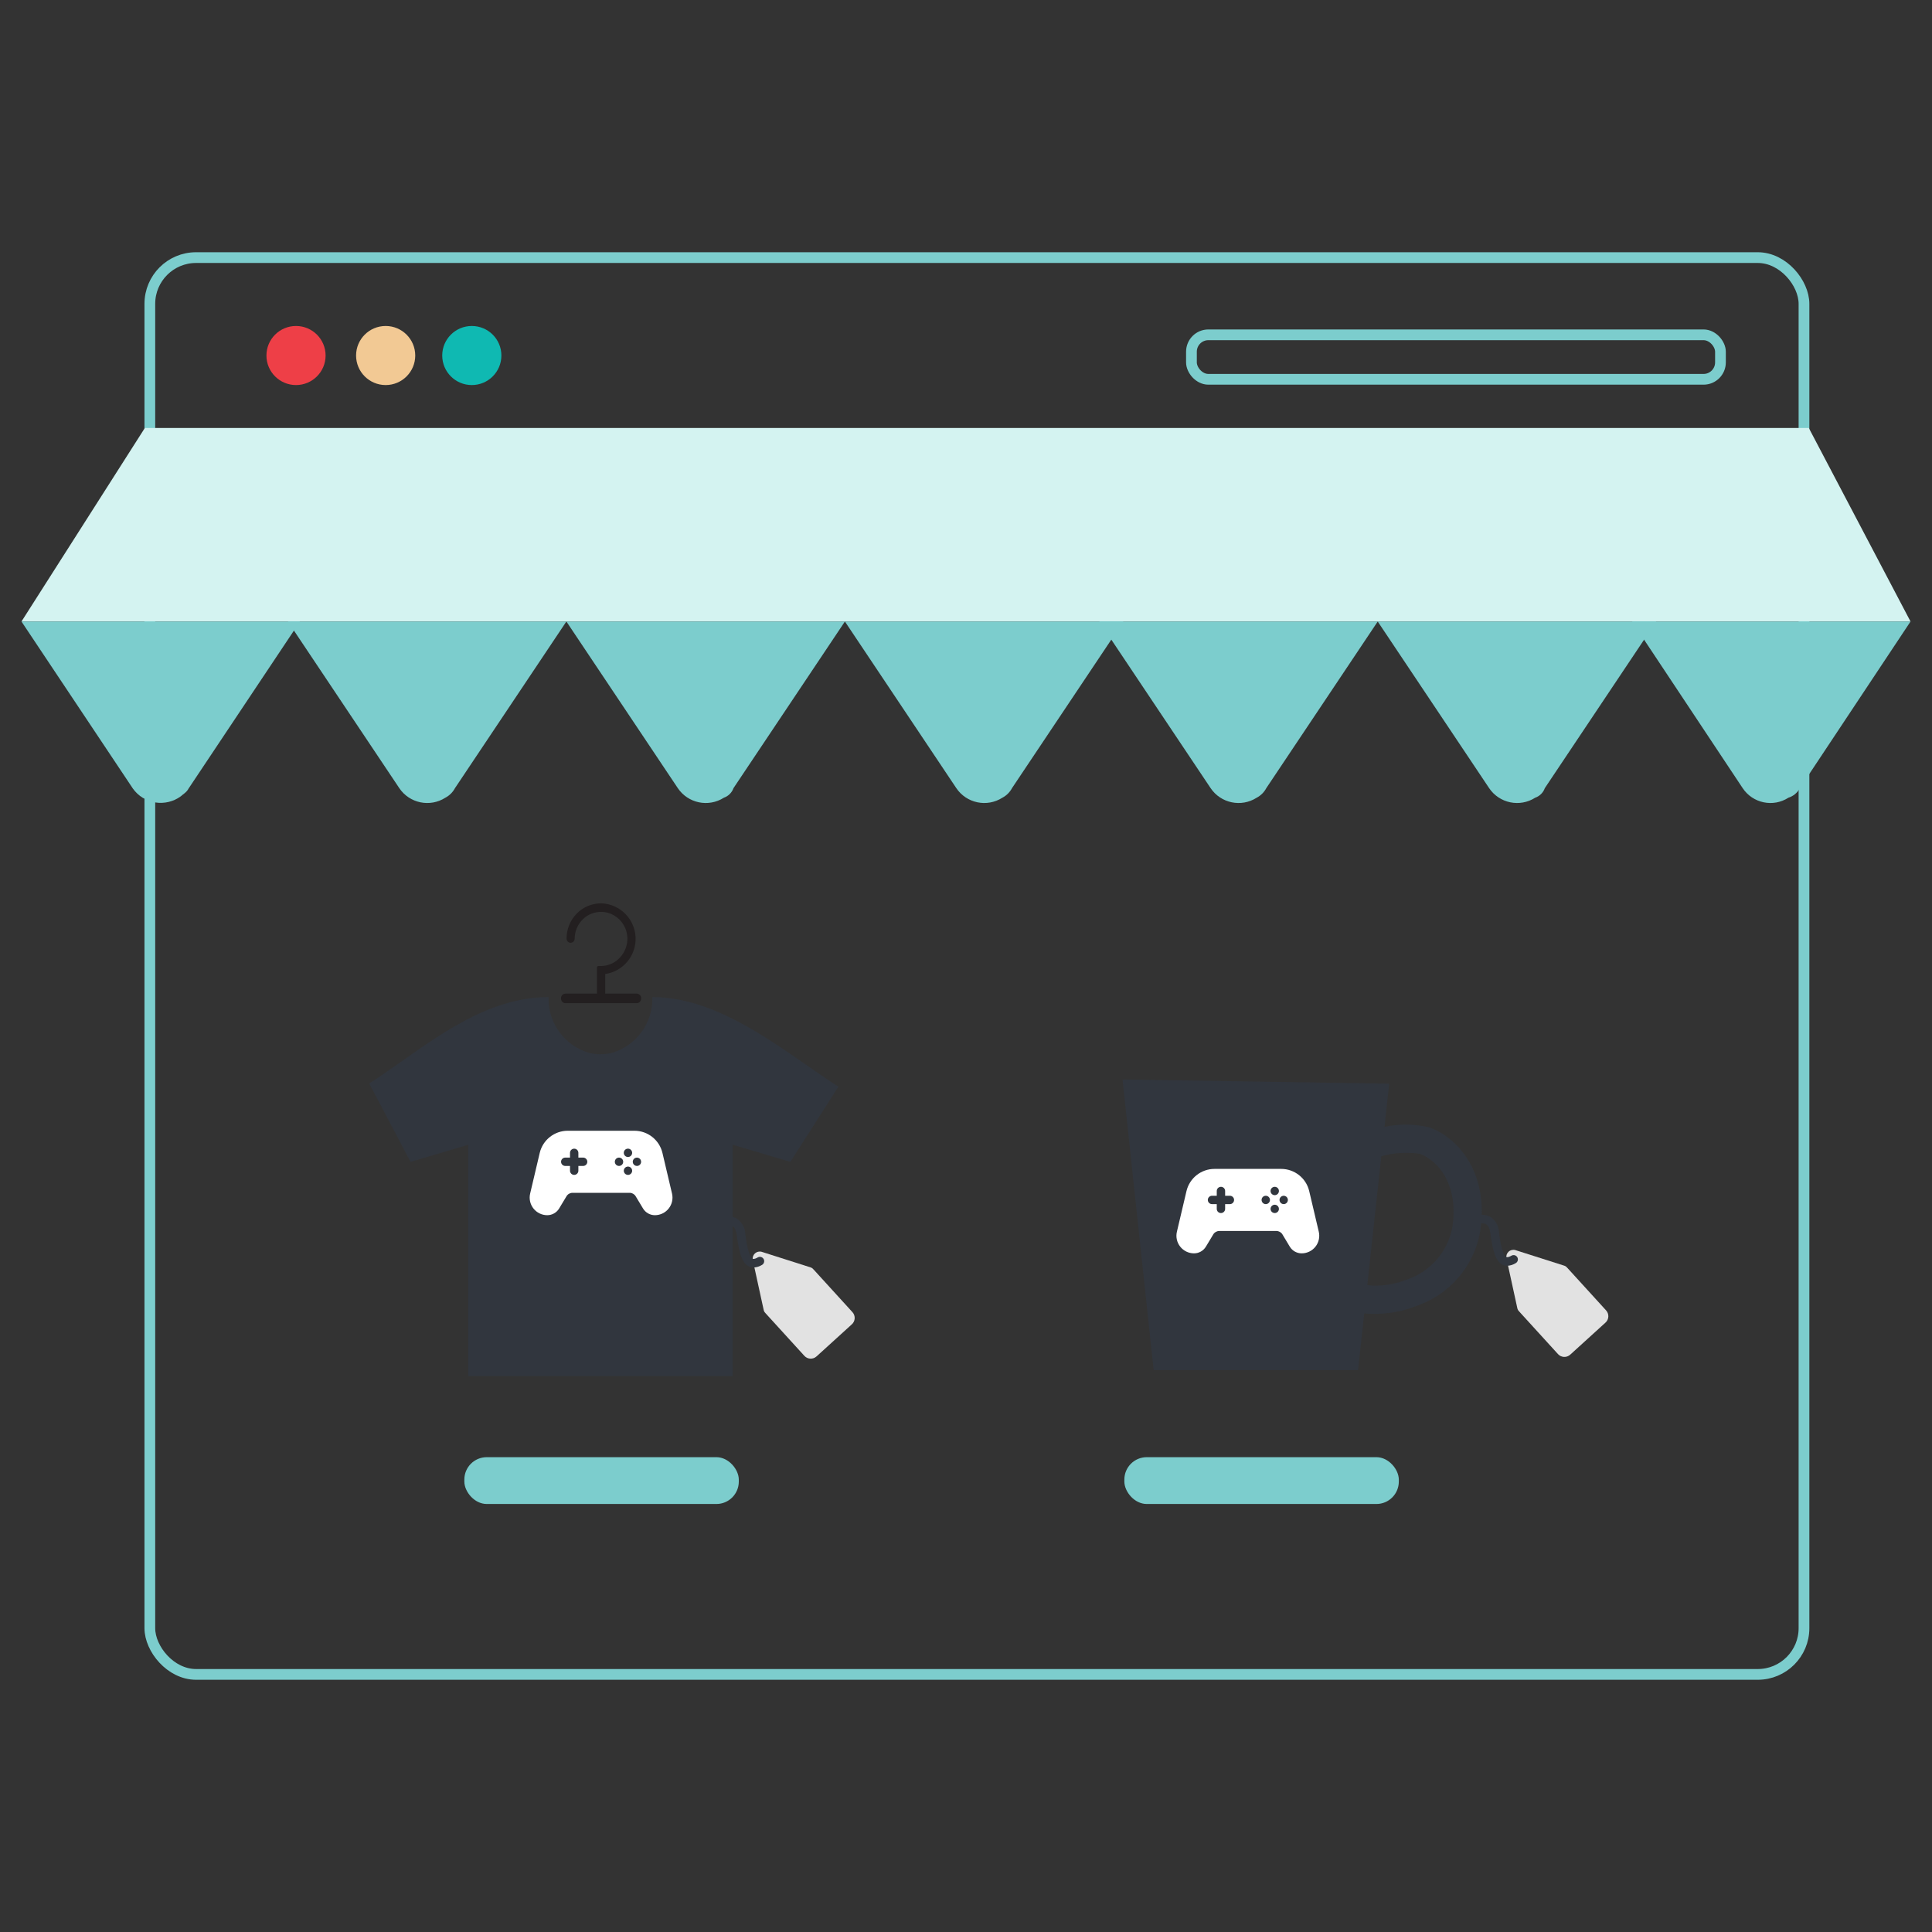 <?xml version="1.0" encoding="UTF-8"?>
<svg width="180px" height="180px" viewBox="0 0 180 180" version="1.1" xmlns="http://www.w3.org/2000/svg" xmlns:xlink="http://www.w3.org/1999/xlink">
    <rect x="0" y="0" width="180" height="180" fill="#333333" stroke="none"/>
    <title>Img</title>
    <defs>
        <polygon id="path-1" points="0 0 180 0 180 180 0 180"></polygon>
    </defs>
    <g id="Page-1" stroke="none" stroke-width="1" fill="none" fill-rule="evenodd">
        <g id="pf-landing-enterprise-d-gaming" transform="translate(-774, -1466)">
            <g id="Steps-horizontal/0-Desktop/4-steps" transform="translate(144, 1466)">
                <g id="Steps-horizontal/3-Steps-item/Step-3-collumns-Copy-2" transform="translate(576, 0)">
                    <g id="Img" transform="translate(54, 0)">
                        <mask id="mask-2" fill="white">
                            <use xlink:href="#path-1"></use>
                        </mask>
                        <use id="Mask" fill-opacity="0" fill="#FFFFFF" xlink:href="#path-1"></use>
                        <g id="PF_LP_Enterprise_Sell_Merchandise-180x180" mask="url(#mask-2)">
                            <g transform="translate(2, 24)">
                                <rect id="Rectangle" stroke="#7CCDCD" stroke-width="1" fill="none" x="11.96" y="0" width="154.113" height="132" rx="4.307"></rect>
                                <ellipse id="Oval" stroke="none" fill="#EE3F47" fill-rule="nonzero" cx="25.579" cy="9.123" rx="2.756" ry="2.752"></ellipse>
                                <ellipse id="Oval-2" stroke="none" fill="#0FB9B2" fill-rule="nonzero" cx="41.957" cy="9.123" rx="2.756" ry="2.752"></ellipse>
                                <ellipse id="Oval-3" stroke="none" fill="#F2C994" fill-rule="nonzero" cx="33.931" cy="9.123" rx="2.756" ry="2.752"></ellipse>
                                <rect id="Rectangle" stroke="#7CCDCD" stroke-width="1" fill="none" x="109.004" y="7.194" width="49.287" height="4.145" rx="1.575"></rect>
                                <line x1="12.049" y1="18.16" x2="166.073" y2="18.16" id="Path" stroke="#7CCDCD" stroke-width="1" fill="none"></line>
                                <g id="Group" stroke="none" stroke-width="1" fill="none" fill-rule="evenodd" transform="translate(0, 15.876)">
                                    <g transform="translate(32.399, 44.286)">
                                        <g fill-rule="nonzero" id="Path">
                                            <path d="M41.516,15.605 L41.501,15.595 C37.018,12.491 31.912,8.735 26.378,8.735 C26.452,11.108 24.92,13.235 22.644,13.919 C21.945,14.103 21.211,14.109 20.509,13.936 C18.2,13.276 16.634,11.133 16.711,8.735 C11.003,8.735 6.235,12.498 1.765,15.598 L1.753,15.607 C1.164,16.015 0.58,16.412 0,16.787 L3.853,24.085 L9.227,22.492 L9.227,44.052 L33.862,44.052 L33.862,22.492 L39.236,24.085 L43.711,17.086 C42.997,16.624 42.265,16.124 41.516,15.605 Z" fill="#31363E"></path>
                                            <path d="M24.939,8.412 L21.988,8.412 L21.988,6.585 C23.672,6.336 24.893,4.855 24.816,3.157 C24.738,1.459 23.386,0.096 21.687,0.001 C20.814,-0.02 19.971,0.316 19.354,0.932 C18.731,1.56 18.383,2.408 18.386,3.291 C18.386,3.427 18.457,3.553 18.574,3.623 C18.692,3.692 18.837,3.692 18.954,3.623 C19.071,3.554 19.143,3.428 19.142,3.292 C19.145,2.609 19.423,1.956 19.912,1.478 C20.606,0.806 21.635,0.611 22.528,0.983 C23.427,1.37 24.022,2.242 24.053,3.22 C24.073,3.899 23.823,4.557 23.359,5.052 C22.909,5.548 22.272,5.833 21.602,5.839 L21.351,5.839 C21.315,5.839 21.281,5.853 21.255,5.878 C21.23,5.904 21.216,5.938 21.216,5.974 L21.216,8.412 L18.266,8.412 C18.036,8.428 17.861,8.625 17.872,8.855 C17.871,8.967 17.909,9.076 17.98,9.163 C18.047,9.246 18.147,9.296 18.254,9.298 L18.266,9.298 L24.937,9.298 C25.048,9.296 25.152,9.247 25.225,9.163 C25.297,9.075 25.335,8.965 25.333,8.851 C25.343,8.622 25.168,8.427 24.939,8.412 L24.939,8.412 Z" fill="#231F20"></path>
                                        </g>
                                        <path d="M28.212,27.041 L27.32,23.255 C27.034,22.043 25.952,21.187 24.705,21.187 L18.5,21.187 C17.253,21.187 16.171,22.043 15.885,23.255 L14.993,27.041 C14.878,27.528 14.993,28.041 15.304,28.434 C15.615,28.826 16.089,29.055 16.59,29.055 C17.042,29.053 17.461,28.817 17.694,28.43 L18.382,27.287 C18.5,27.09 18.713,26.97 18.942,26.97 L24.263,26.97 C24.492,26.97 24.705,27.091 24.823,27.287 L25.511,28.43 C25.744,28.817 26.163,29.054 26.615,29.055 C27.116,29.055 27.59,28.826 27.901,28.433 C28.212,28.041 28.327,27.528 28.212,27.041 L28.212,27.041 Z M19.932,24.467 L19.487,24.467 L19.487,24.912 C19.486,25.126 19.312,25.3 19.097,25.3 C18.883,25.3 18.708,25.126 18.707,24.912 L18.707,24.467 L18.262,24.467 C18.048,24.466 17.874,24.292 17.874,24.078 C17.874,23.864 18.048,23.69 18.262,23.689 L18.707,23.689 L18.707,23.244 C18.708,23.03 18.883,22.857 19.097,22.857 C19.312,22.857 19.486,23.03 19.487,23.244 L19.487,23.689 L19.932,23.689 C20.147,23.69 20.32,23.864 20.32,24.078 C20.32,24.292 20.147,24.466 19.932,24.467 L19.932,24.467 Z M23.273,24.467 C23.057,24.467 22.883,24.293 22.883,24.078 C22.883,23.863 23.057,23.689 23.273,23.689 C23.488,23.689 23.663,23.863 23.663,24.078 C23.662,24.293 23.488,24.467 23.273,24.467 Z M24.108,25.301 C23.95,25.301 23.808,25.207 23.748,25.061 C23.687,24.916 23.721,24.748 23.832,24.637 C23.944,24.525 24.111,24.492 24.257,24.552 C24.403,24.613 24.498,24.755 24.498,24.912 C24.497,25.127 24.323,25.301 24.108,25.301 Z M24.108,23.633 C23.892,23.633 23.718,23.459 23.718,23.244 C23.718,23.029 23.892,22.855 24.108,22.855 C24.323,22.855 24.497,23.029 24.498,23.244 C24.497,23.459 24.323,23.633 24.108,23.633 L24.108,23.633 Z M24.943,24.467 C24.785,24.467 24.643,24.373 24.583,24.227 C24.522,24.082 24.556,23.914 24.667,23.803 C24.779,23.691 24.946,23.658 25.092,23.718 C25.238,23.779 25.333,23.921 25.333,24.078 C25.332,24.293 25.158,24.467 24.943,24.467 L24.943,24.467 Z" id="Shape" fill="#FFFFFF"></path>
                                    </g>
                                    <polygon id="Path" fill="#D4F3F1" fill-rule="nonzero" points="176 18.029 0 18.029 11.494 0 166.523 0"></polygon>
                                    <path d="M40.39,33.552 L50.769,18.029 L24.821,18.029 L35.2,33.552 C36.151,34.965 38.058,35.362 39.495,34.444 C39.876,34.243 40.188,33.932 40.39,33.552 L40.39,33.552 Z" id="Path-2" fill="#7CCDCD" fill-rule="nonzero"></path>
                                    <path d="M15.569,33.591 L25.949,18.029 L-3.5610443e-15,18.029 L10.379,33.591 C10.873,34.285 11.625,34.751 12.466,34.886 C13.308,35.02 14.168,34.812 14.853,34.307 C15.032,34.128 15.39,33.949 15.569,33.591 Z" id="Path-3" fill="#7CCDCD" fill-rule="nonzero"></path>
                                    <path d="M66.338,33.552 L76.718,18.029 L50.769,18.029 L61.149,33.552 C62.1,34.965 64.007,35.362 65.444,34.444 C65.861,34.297 66.19,33.969 66.338,33.552 Z" id="Path-4" fill="#7CCDCD" fill-rule="nonzero"></path>
                                    <path d="M92.287,33.552 L102.667,18.029 L76.718,18.029 L87.097,33.552 C88.049,34.965 89.956,35.362 91.392,34.444 C91.773,34.243 92.085,33.932 92.287,33.552 L92.287,33.552 Z" id="Path-5" fill="#7CCDCD" fill-rule="nonzero"></path>
                                    <path d="M115.979,33.552 L126.359,18.029 L100.41,18.029 L110.79,33.552 C111.741,34.965 113.648,35.362 115.085,34.444 C115.466,34.243 115.777,33.932 115.979,33.552 L115.979,33.552 Z" id="Path-6" fill="#7CCDCD" fill-rule="nonzero"></path>
                                    <path d="M141.928,33.552 L152.308,18.029 L126.359,18.029 L136.738,33.552 C137.69,34.965 139.597,35.362 141.033,34.444 C141.451,34.297 141.78,33.969 141.928,33.552 L141.928,33.552 Z" id="Path-7" fill="#7CCDCD" fill-rule="nonzero"></path>
                                    <path d="M165.692,33.552 L176,18.029 L150.051,18.029 L160.36,33.552 C161.298,34.964 163.198,35.362 164.625,34.444 C165.085,34.299 165.468,33.979 165.692,33.552 L165.692,33.552 Z" id="Path-8" fill="#7CCDCD" fill-rule="nonzero"></path>
                                    <path d="M131.247,65.181 C129.853,64.83 128.396,64.806 126.992,65.111 L127.429,61.087 L102.582,60.699 L105.484,87.771 L124.528,87.771 L125.102,82.49 C125.387,82.518 125.666,82.533 125.934,82.533 C126.014,82.533 126.094,82.533 126.172,82.532 C127.46,82.524 128.735,82.279 129.934,81.81 C132.992,80.778 135.261,78.187 135.877,75.023 C136.764,69.807 134.19,66.321 131.247,65.181 Z M133.288,74.596 C132.819,76.839 131.182,78.658 128.999,79.363 C128.087,79.718 127.117,79.903 126.138,79.912 C125.887,79.909 125.637,79.891 125.388,79.858 L126.694,67.843 C127.867,67.522 129.094,67.447 130.297,67.623 C132.247,68.379 133.93,70.825 133.288,74.596 L133.288,74.596 Z" id="Shape" fill="#31363E" fill-rule="nonzero"></path>
                                    <path d="M73.784,78.387 C73.717,78.301 73.626,78.237 73.522,78.205 L68.96,76.751 C68.741,76.691 68.506,76.747 68.338,76.899 C68.171,77.052 68.093,77.28 68.132,77.503 L69.152,82.176 C69.174,82.283 69.229,82.379 69.309,82.454 C69.317,82.463 69.322,82.473 69.33,82.482 L72.941,86.445 C73.239,86.773 73.747,86.796 74.075,86.498 L77.367,83.506 C77.525,83.363 77.619,83.163 77.629,82.951 C77.639,82.739 77.564,82.531 77.421,82.374 L73.81,78.411 C73.802,78.402 73.792,78.395 73.784,78.387 Z" id="Path" fill="#E2E2E2" fill-rule="nonzero"></path>
                                    <path d="M68.211,78.214 C68.058,78.215 67.906,78.18 67.769,78.112 C67.103,77.784 66.846,76.764 66.647,75.223 C66.585,74.741 66.431,74.434 66.189,74.312 C65.807,74.202 65.397,74.256 65.056,74.459 C64.862,74.568 64.618,74.499 64.51,74.306 C64.402,74.113 64.471,73.869 64.664,73.761 C65.235,73.426 65.926,73.365 66.547,73.595 C67.088,73.916 67.427,74.492 67.442,75.12 C67.62,76.494 67.849,77.259 68.124,77.394 C68.245,77.453 68.451,77.361 68.602,77.274 C68.793,77.167 69.034,77.232 69.144,77.421 C69.254,77.61 69.192,77.853 69.005,77.966 C68.767,78.117 68.493,78.203 68.211,78.214 L68.211,78.214 Z" id="Path" fill="#31363E" fill-rule="nonzero"></path>
                                    <path d="M144,78.226 C143.933,78.14 143.842,78.076 143.738,78.044 L139.176,76.59 C138.957,76.53 138.722,76.586 138.555,76.738 C138.387,76.891 138.309,77.119 138.349,77.342 L139.368,82.015 C139.391,82.122 139.446,82.218 139.525,82.293 C139.533,82.302 139.538,82.312 139.546,82.321 L143.157,86.284 C143.3,86.441 143.5,86.535 143.713,86.545 C143.926,86.555 144.134,86.48 144.291,86.337 L147.583,83.345 C147.741,83.202 147.835,83.002 147.845,82.79 C147.855,82.577 147.78,82.37 147.637,82.212 L144.026,78.249 C144.018,78.241 144.008,78.234 144,78.226 Z" id="Path" fill="#E2E2E2" fill-rule="nonzero"></path>
                                    <path d="M138.427,78.053 C138.274,78.054 138.123,78.019 137.985,77.951 C137.319,77.623 137.062,76.602 136.864,75.062 C136.801,74.58 136.647,74.273 136.405,74.151 C136.023,74.041 135.613,74.095 135.272,74.298 C135.079,74.406 134.834,74.338 134.726,74.145 C134.618,73.952 134.687,73.708 134.88,73.6 C135.451,73.265 136.142,73.204 136.763,73.434 C137.304,73.755 137.643,74.331 137.659,74.959 C137.836,76.333 138.065,77.097 138.34,77.233 C138.461,77.292 138.667,77.2 138.818,77.113 C139.009,77.002 139.254,77.067 139.365,77.258 C139.476,77.449 139.412,77.693 139.221,77.805 C138.983,77.956 138.709,78.042 138.427,78.053 L138.427,78.053 Z" id="Path" fill="#31363E" fill-rule="nonzero"></path>
                                    <path d="M120.868,74.882 L119.976,71.096 C119.69,69.885 118.608,69.028 117.361,69.028 L111.156,69.028 C109.909,69.028 108.827,69.885 108.541,71.096 L107.649,74.882 C107.534,75.37 107.649,75.883 107.96,76.275 C108.271,76.667 108.745,76.896 109.246,76.896 C109.698,76.895 110.117,76.658 110.35,76.272 L111.038,75.128 C111.156,74.932 111.369,74.812 111.598,74.811 L116.919,74.811 C117.148,74.812 117.361,74.932 117.48,75.128 L118.167,76.272 C118.4,76.658 118.819,76.895 119.271,76.896 C119.772,76.896 120.246,76.667 120.557,76.275 C120.868,75.882 120.983,75.37 120.868,74.882 L120.868,74.882 Z M112.588,72.309 L112.143,72.309 L112.143,72.753 C112.143,72.969 111.969,73.143 111.753,73.143 C111.538,73.143 111.363,72.969 111.363,72.753 L111.363,72.309 L110.918,72.309 C110.704,72.308 110.53,72.134 110.53,71.919 C110.53,71.705 110.704,71.531 110.918,71.53 L111.363,71.53 L111.363,71.085 C111.363,70.87 111.538,70.696 111.753,70.696 C111.969,70.696 112.143,70.87 112.143,71.085 L112.143,71.53 L112.588,71.53 C112.803,71.531 112.976,71.705 112.976,71.919 C112.976,72.134 112.803,72.308 112.588,72.309 L112.588,72.309 Z M115.929,72.309 C115.713,72.309 115.539,72.134 115.539,71.919 C115.539,71.704 115.714,71.53 115.929,71.53 C116.144,71.53 116.319,71.704 116.319,71.919 C116.319,72.134 116.144,72.309 115.929,72.309 L115.929,72.309 Z M116.764,73.143 C116.606,73.143 116.464,73.048 116.404,72.902 C116.343,72.757 116.377,72.589 116.488,72.478 C116.6,72.367 116.767,72.333 116.913,72.394 C117.059,72.454 117.154,72.596 117.154,72.753 C117.153,72.968 116.979,73.143 116.764,73.143 L116.764,73.143 Z M116.764,71.475 C116.549,71.475 116.374,71.3 116.374,71.085 C116.374,70.87 116.548,70.696 116.764,70.696 C116.979,70.696 117.154,70.87 117.154,71.085 C117.154,71.3 116.979,71.475 116.764,71.475 L116.764,71.475 Z M117.599,72.309 C117.441,72.309 117.299,72.214 117.239,72.068 C117.178,71.923 117.212,71.755 117.323,71.644 C117.435,71.533 117.602,71.499 117.748,71.56 C117.894,71.62 117.989,71.762 117.989,71.919 C117.989,72.134 117.814,72.309 117.599,72.309 L117.599,72.309 Z" id="Shape" fill="#FFFFFF"></path>
                                    <rect id="Rectangle" fill="#7CCDCD" fill-rule="nonzero" x="41.262" y="95.886" width="25.57" height="4.362" rx="2.087"></rect>
                                    <rect id="Rectangle" fill="#7CCDCD" fill-rule="nonzero" x="102.754" y="95.886" width="25.57" height="4.362" rx="2.087"></rect>
                                </g>
                            </g>
                        </g>
                    </g>
                </g>
            </g>
        </g>
    </g>
</svg>